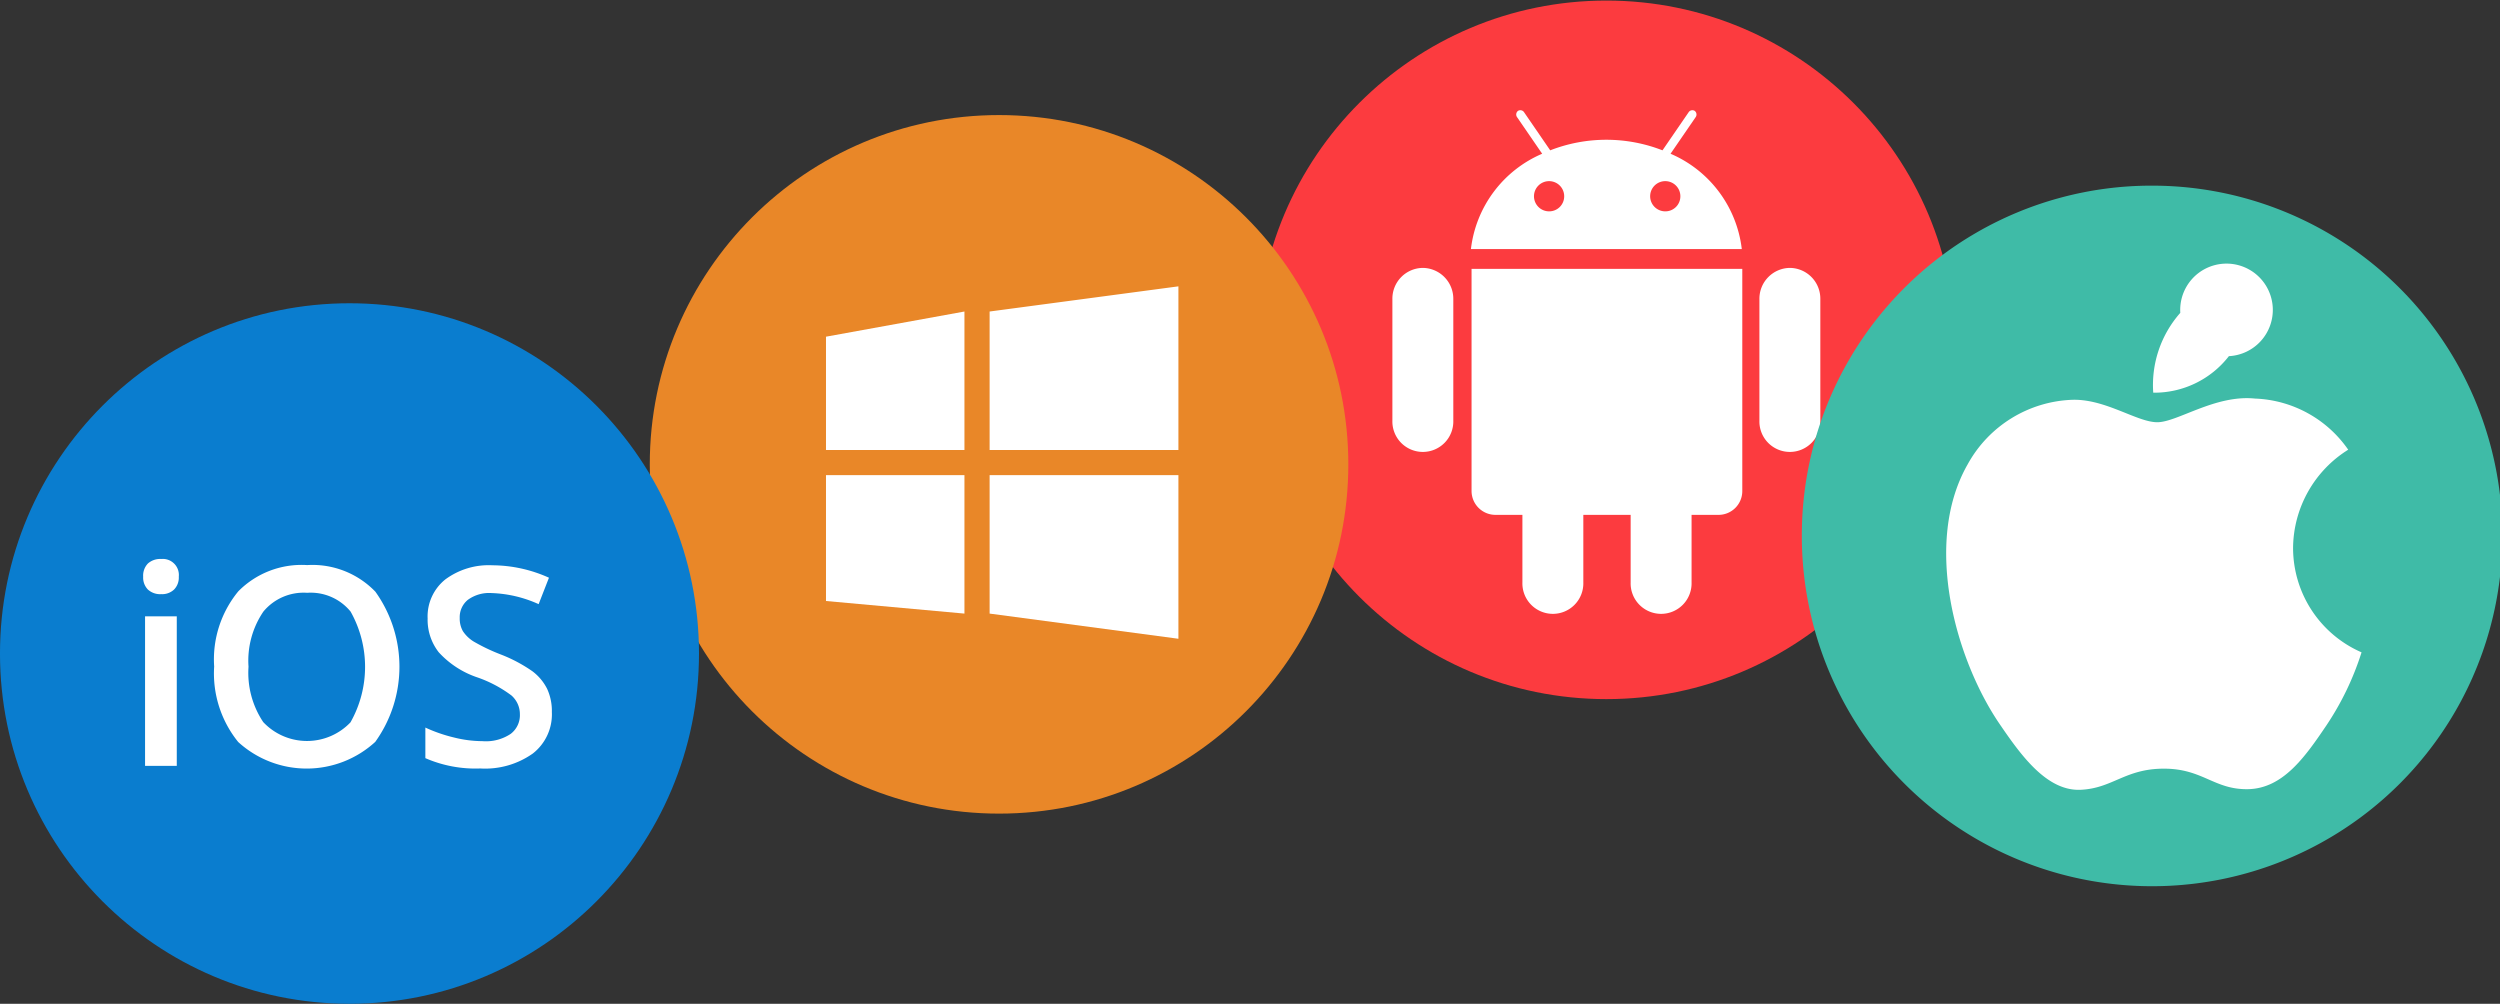 <svg id="app" xmlns="http://www.w3.org/2000/svg" width="198.625" height="79.75" viewBox="0 0 198.625 79.75">
  <rect x="0" y="0" width="198.625" height="79.75" fill="#333333" stroke="none"/>
<defs>
    <style>
      .cls-1 {
        fill: #fc3b3f;
      }

      .cls-2 {
        fill: #fff;
      }

      .cls-2, .cls-3 {
        fill-rule: evenodd;
      }

      .cls-3 {
        fill: #3fbba7;
      }

      .cls-4 {
        fill: #e98728;
      }

      .cls-5 {
        fill: #0a7dcf;
      }
    </style>
  </defs>
  <g id="_1" data-name="1">
    <circle class="cls-1" cx="127.625" cy="27.795" r="27.75"/>
    <path class="cls-2" d="M1141.58,967.535a2.45,2.45,0,0,0-2.42,2.471v9.659a2.421,2.421,0,1,0,4.84,0v-9.659A2.443,2.443,0,0,0,1141.58,967.535Zm-29.16,0a2.443,2.443,0,0,0-2.42,2.471v9.659a2.421,2.421,0,1,0,4.84,0v-9.659A2.45,2.45,0,0,0,1112.42,967.535Zm3.87,0.075v17.646a1.9,1.9,0,0,0,1.89,1.9h2.15v5.374a2.421,2.421,0,1,0,4.84,0v-5.374h3.76v5.374a2.421,2.421,0,1,0,4.84,0v-5.374h2.15a1.888,1.888,0,0,0,1.88-1.9V967.61h-21.51Zm15.81-9.145,1.99-2.9a0.366,0.366,0,0,0-.07-0.506,0.356,0.356,0,0,0-.49.118l-2.07,3.017a12.26,12.26,0,0,0-8.92,0l-2.07-3.017a0.356,0.356,0,0,0-.49-0.118,0.366,0.366,0,0,0-.07.506l1.99,2.9a9.431,9.431,0,0,0-5.66,7.572h21.52A9.431,9.431,0,0,0,1132.1,958.465Zm-9.64,4.577a1.2,1.2,0,1,1,1.19-1.2A1.193,1.193,0,0,1,1122.46,963.042Zm9.23,0a1.2,1.2,0,1,1,1.19-1.2A1.193,1.193,0,0,1,1131.69,963.042Z" transform="translate(-999.375 -946.25)"/>
  </g>
  <g id="_2" data-name="2">
    <path class="cls-3" d="M1170.27,961a27.83,27.83,0,1,1-27.74,27.828A27.782,27.782,0,0,1,1170.27,961Z" transform="translate(-999.375 -946.25)"/>
    <path id="apple" class="cls-2" d="M1181.56,989.785a9.284,9.284,0,0,1,4.38-7.806,9.427,9.427,0,0,0-7.41-4.063c-3.16-.323-6.16,1.88-7.76,1.88s-4.07-1.832-6.69-1.784a9.892,9.892,0,0,0-8.38,5.14c-3.58,6.274-.92,15.569,2.57,20.658,1.7,2.49,3.73,5.29,6.39,5.19,2.57-.11,3.54-1.68,6.64-1.68s3.98,1.68,6.69,1.63c2.76-.06,4.51-2.54,6.2-5.04a22.685,22.685,0,0,0,2.81-5.832A9.051,9.051,0,0,1,1181.56,989.785Zm-5.1-15.238a3.679,3.679,0,1,0-3.86-3.442,8.654,8.654,0,0,0-2.15,6.344A7.494,7.494,0,0,0,1176.46,974.547Z" transform="translate(-999.375 -946.25)"/>
  </g>
  <g id="_3" data-name="3">
    <circle class="cls-4" cx="79.375" cy="36.892" r="27.75"/>
    <path class="cls-2" d="M1078,995V984h15v13Zm0-24,15-2v13h-15V971Zm-13,13h11v11l-11-1V984Zm0-11,11-2v11h-11v-9Z" transform="translate(-999.375 -946.25)"/>
  </g>
  <g id="_4" data-name="4">
    <ellipse class="cls-5" cx="27.767" cy="51.922" rx="27.768" ry="27.828"/>
    <path id="iOS" class="cls-2" d="M1013.42,995.217h-2.52V1007.1h2.52V995.217Zm-2.3-2.133a1.435,1.435,0,0,0,1.06.371,1.377,1.377,0,0,0,1.03-.371,1.359,1.359,0,0,0,.37-1.015,1.278,1.278,0,0,0-1.4-1.407,1.453,1.453,0,0,0-1.06.365,1.387,1.387,0,0,0-.37,1.042A1.359,1.359,0,0,0,1011.12,993.084Zm18.08,0.178a6.935,6.935,0,0,0-5.42-2.116,7.062,7.062,0,0,0-5.47,2.083,8.506,8.506,0,0,0-1.92,5.973,8.659,8.659,0,0,0,1.91,6,8.066,8.066,0,0,0,10.89-.01A10.245,10.245,0,0,0,1029.2,993.262Zm-8.9,1.579a4.149,4.149,0,0,1,3.48-1.493,4.09,4.09,0,0,1,3.45,1.493,8.957,8.957,0,0,1-.01,8.8,4.774,4.774,0,0,1-6.93-.02,7.034,7.034,0,0,1-1.17-4.4A6.936,6.936,0,0,1,1020.3,994.841Zm22.55,6.149a3.968,3.968,0,0,0-1.18-1.412,11.864,11.864,0,0,0-2.54-1.343,14.913,14.913,0,0,1-2.13-1.02,2.772,2.772,0,0,1-.85-0.822,2.035,2.035,0,0,1-.25-1.047,1.775,1.775,0,0,1,.64-1.434,2.867,2.867,0,0,1,1.89-.543,9.82,9.82,0,0,1,3.74.881l0.82-2.1a11.027,11.027,0,0,0-4.49-.988,5.79,5.79,0,0,0-3.75,1.128,3.767,3.767,0,0,0-1.4,3.094,4.188,4.188,0,0,0,.88,2.685,7.3,7.3,0,0,0,3.03,1.986,9.942,9.942,0,0,1,2.75,1.45,1.977,1.977,0,0,1,.67,1.49,1.863,1.863,0,0,1-.73,1.56,3.545,3.545,0,0,1-2.25.58,9.387,9.387,0,0,1-2.25-.29,12.028,12.028,0,0,1-2.28-.79v2.43a9.974,9.974,0,0,0,4.36.82,6.558,6.558,0,0,0,4.18-1.19,3.943,3.943,0,0,0,1.51-3.29A4.2,4.2,0,0,0,1042.85,1000.99Z" transform="translate(-999.375 -946.25)"/>
  </g>
</svg>
